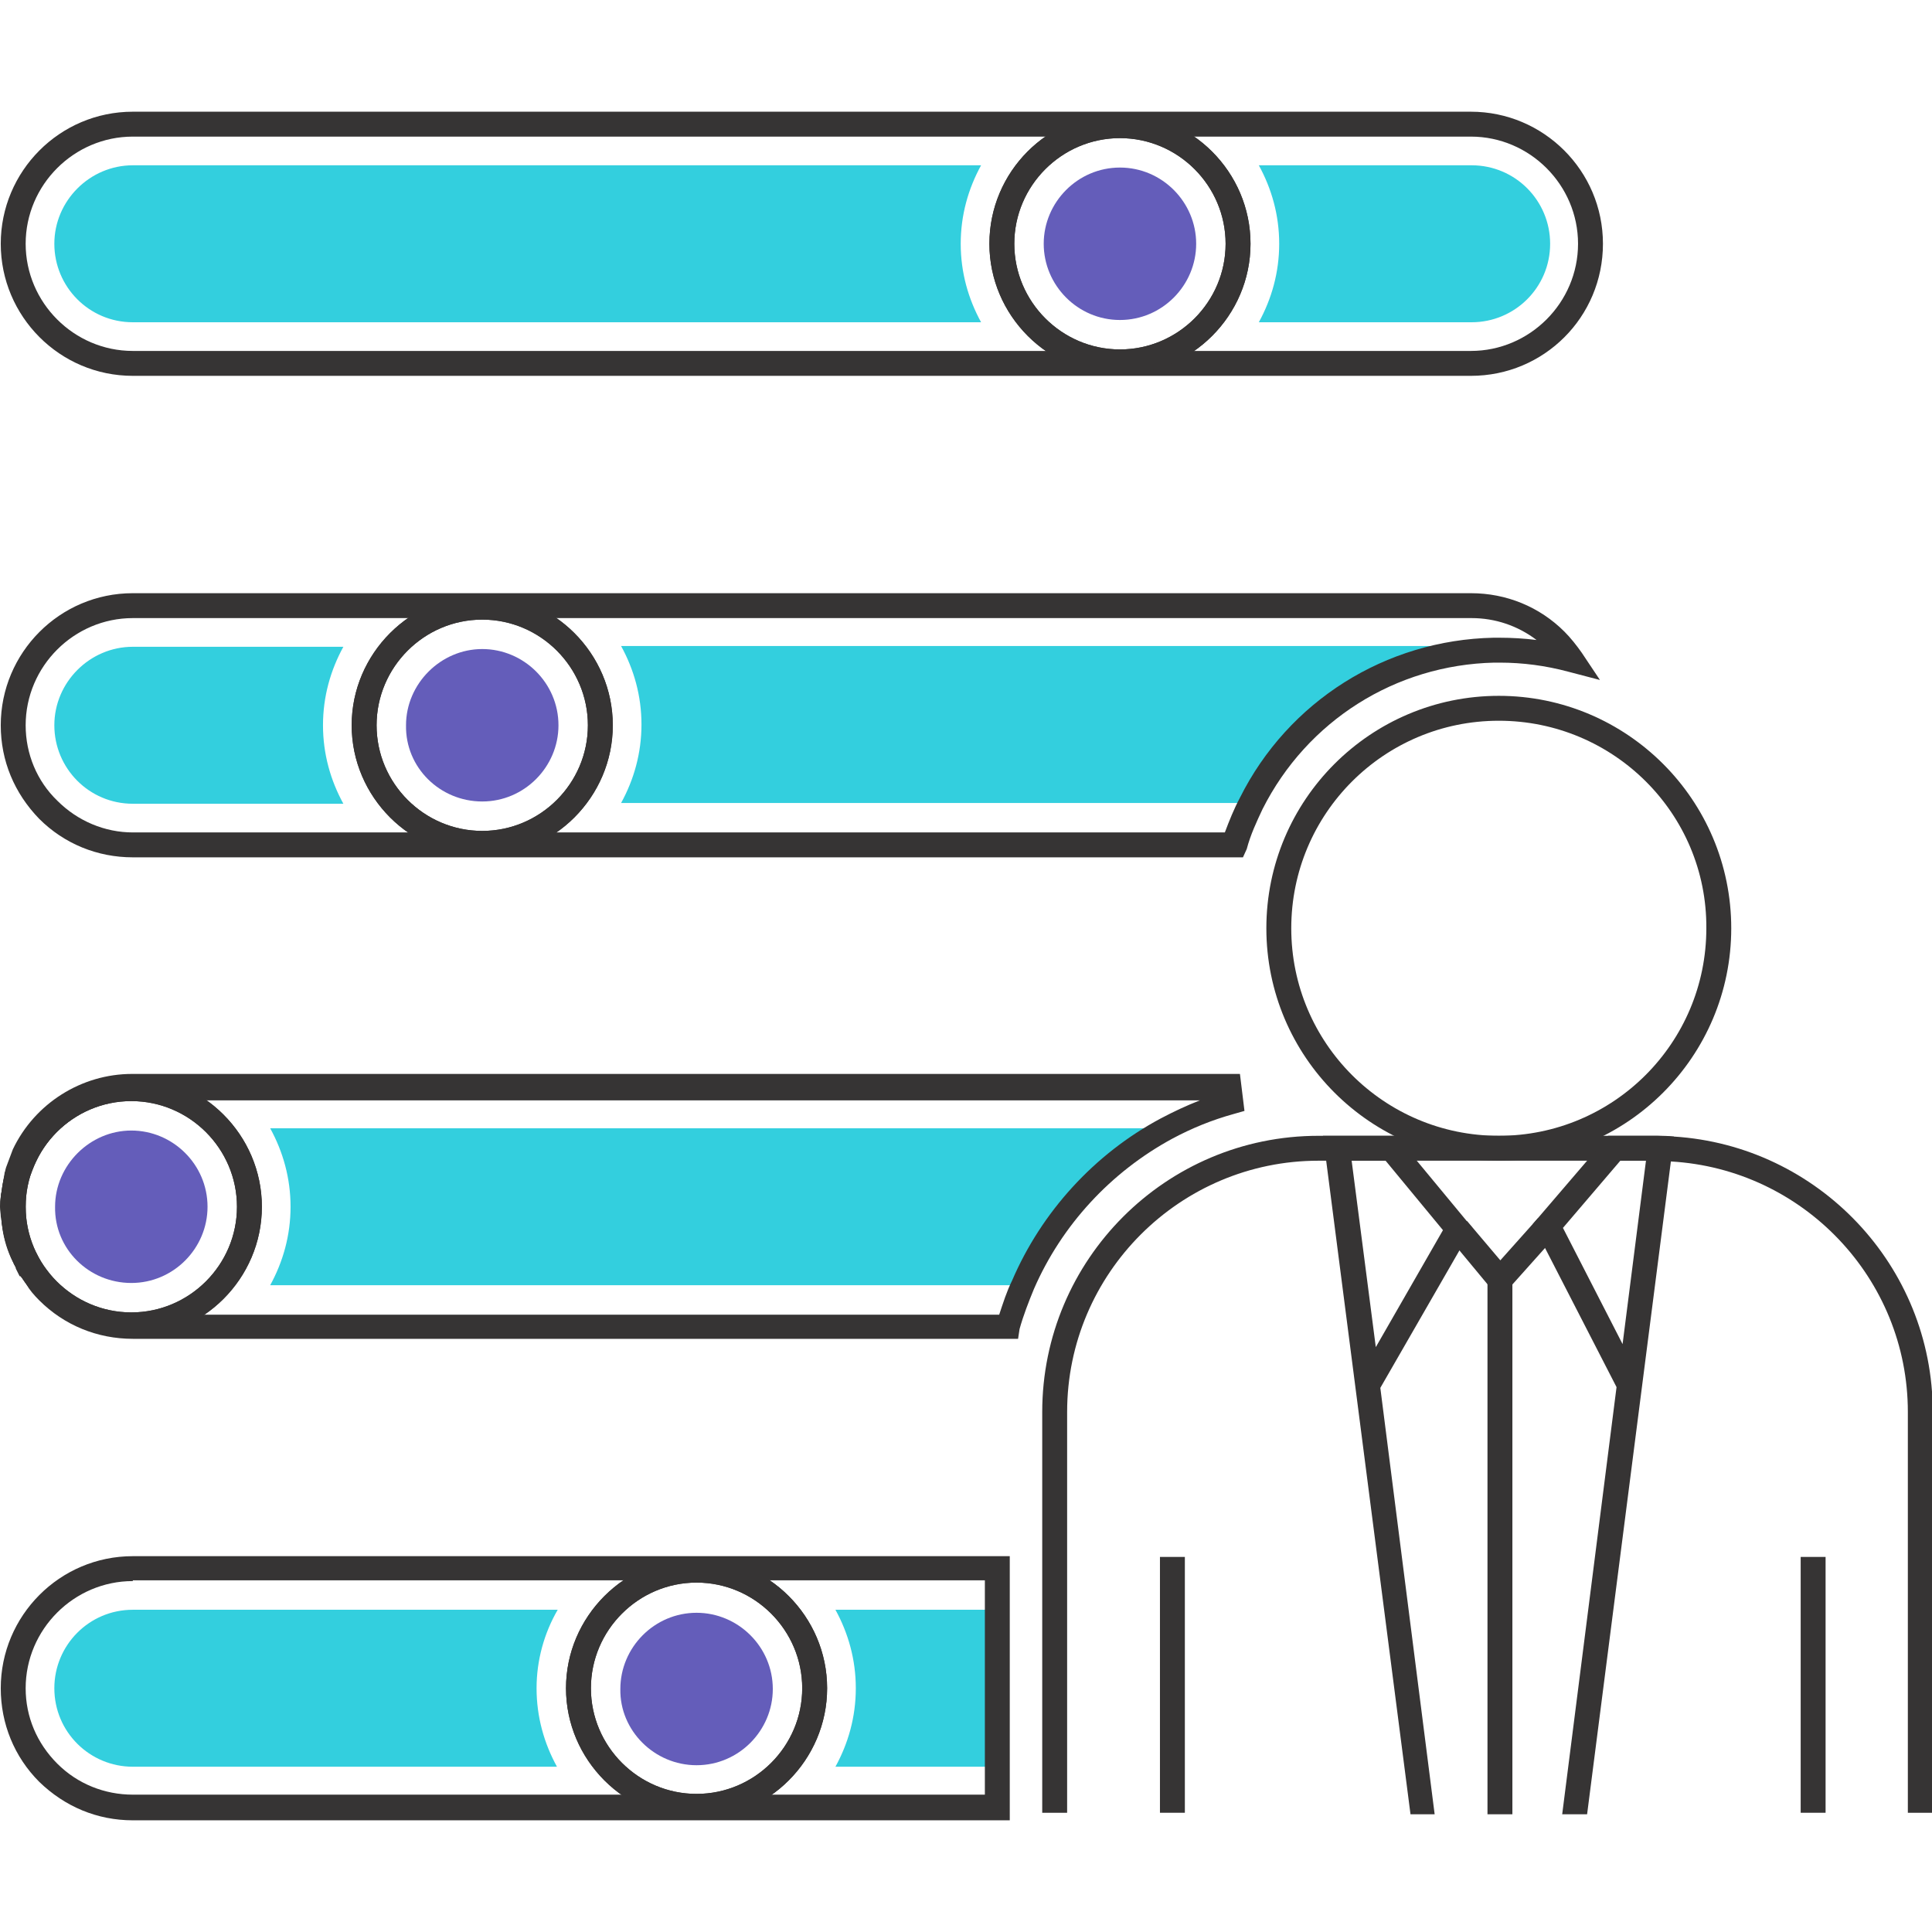 <svg width="110" height="110" viewBox="0 0 110 110" fill="none" xmlns="http://www.w3.org/2000/svg">
<g clip-path="url(#clip0_65_318)">
<path d="M83.746 21.399H7.562C3.394 21.399 0.043 18.004 0.043 13.879C0.043 9.754 3.394 6.36 7.562 6.36H83.746C87.871 6.36 91.265 9.711 91.265 13.879C91.265 18.047 87.914 21.399 83.746 21.399ZM7.562 7.778C4.211 7.778 1.461 10.528 1.461 13.879C1.461 17.231 4.211 19.981 7.562 19.981H83.746C87.097 19.981 89.847 17.231 89.847 13.879C89.847 10.528 87.097 7.778 83.746 7.778H7.562Z" fill="#363434"/>
<path d="M71.672 9.411C72.402 10.743 72.832 12.246 72.832 13.879C72.832 15.512 72.402 17.016 71.672 18.348H83.789C86.238 18.348 88.258 16.372 88.258 13.879C88.258 11.43 86.281 9.411 83.789 9.411H71.672ZM3.094 13.879C3.094 16.328 5.07 18.348 7.562 18.348H55.859C55.129 17.016 54.699 15.512 54.699 13.879C54.699 12.246 55.129 10.743 55.859 9.411H7.562C5.113 9.411 3.094 11.43 3.094 13.879ZM84.992 36.996C78.976 37.125 73.734 40.649 71.199 45.719H35.363C36.093 44.387 36.523 42.883 36.523 41.25C36.523 39.618 36.093 38.114 35.363 36.782H83.789C84.175 36.825 84.605 36.91 84.992 36.996ZM3.094 41.293C3.094 43.742 5.07 45.762 7.562 45.762H19.55C18.82 44.43 18.39 42.926 18.39 41.293C18.39 39.66 18.82 38.157 19.55 36.825H7.562C5.113 36.825 3.094 38.844 3.094 41.293ZM66.429 64.282C62.82 66.215 59.898 69.352 58.265 73.176H15.383C16.113 71.844 16.543 70.34 16.543 68.707C16.543 67.075 16.113 65.571 15.383 64.239H66.429V64.282ZM56.761 91.696V100.59H47.566C48.297 99.258 48.726 97.754 48.726 96.121C48.726 94.489 48.297 92.985 47.566 91.653H56.761V91.696ZM30.55 96.121C30.55 97.754 30.98 99.258 31.711 100.59H7.562C5.113 100.59 3.094 98.614 3.094 96.121C3.094 93.672 5.07 91.653 7.562 91.653H31.754C30.98 92.985 30.55 94.532 30.55 96.121Z" fill="#33CFDE"/>
<path d="M63.765 21.313C59.683 21.313 56.332 17.961 56.332 13.879C56.332 9.797 59.64 6.446 63.765 6.446C67.847 6.446 71.199 9.797 71.199 13.879C71.199 17.961 67.847 21.313 63.765 21.313ZM63.765 7.864C60.457 7.864 57.75 10.571 57.75 13.879C57.75 17.188 60.457 19.895 63.765 19.895C67.074 19.895 69.781 17.188 69.781 13.879C69.781 10.571 67.074 7.864 63.765 7.864Z" fill="#363434"/>
<path d="M63.765 21.313C59.683 21.313 56.332 17.961 56.332 13.879C56.332 9.797 59.64 6.446 63.765 6.446C67.847 6.446 71.199 9.797 71.199 13.879C71.199 17.961 67.847 21.313 63.765 21.313ZM63.765 7.864C60.457 7.864 57.75 10.571 57.75 13.879C57.75 17.188 60.457 19.895 63.765 19.895C67.074 19.895 69.781 17.188 69.781 13.879C69.781 10.571 67.074 7.864 63.765 7.864Z" fill="#363434"/>
<path d="M63.765 18.219C66.172 18.219 68.105 16.243 68.105 13.879C68.105 11.516 66.172 9.54 63.765 9.54C61.359 9.54 59.425 11.516 59.425 13.879C59.425 16.243 61.359 18.219 63.765 18.219Z" fill="#645DBA"/>
<path d="M27.457 48.727C23.375 48.727 20.023 45.376 20.023 41.294C20.023 37.211 23.375 33.86 27.457 33.86C31.539 33.86 34.89 37.211 34.89 41.294C34.89 45.376 31.539 48.727 27.457 48.727ZM27.457 35.278C24.148 35.278 21.441 37.985 21.441 41.294C21.441 44.602 24.148 47.309 27.457 47.309C30.765 47.309 33.472 44.602 33.472 41.294C33.472 37.985 30.765 35.278 27.457 35.278Z" fill="#363434"/>
<path d="M27.457 48.727C23.375 48.727 20.023 45.376 20.023 41.294C20.023 37.211 23.375 33.86 27.457 33.86C31.539 33.86 34.89 37.211 34.89 41.294C34.89 45.376 31.539 48.727 27.457 48.727ZM27.457 35.278C24.148 35.278 21.441 37.985 21.441 41.294C21.441 44.602 24.148 47.309 27.457 47.309C30.765 47.309 33.472 44.602 33.472 41.294C33.472 37.985 30.765 35.278 27.457 35.278Z" fill="#363434"/>
<path d="M27.457 45.633C29.863 45.633 31.797 43.657 31.797 41.294C31.797 38.887 29.82 36.954 27.457 36.954C25.093 36.954 23.117 38.93 23.117 41.294C23.074 43.7 25.05 45.633 27.457 45.633Z" fill="#645DBA"/>
<path d="M7.476 76.141C3.394 76.141 0.043 72.79 0.043 68.708C0.043 64.626 3.394 61.274 7.476 61.274C11.558 61.274 14.91 64.626 14.91 68.708C14.91 72.79 11.558 76.141 7.476 76.141ZM7.476 62.692C4.168 62.692 1.461 65.399 1.461 68.708C1.461 72.016 4.168 74.723 7.476 74.723C10.785 74.723 13.492 72.016 13.492 68.708C13.492 65.399 10.785 62.692 7.476 62.692Z" fill="#363434"/>
<path d="M7.476 76.141C3.394 76.141 0.043 72.79 0.043 68.708C0.043 64.626 3.394 61.274 7.476 61.274C11.558 61.274 14.91 64.626 14.91 68.708C14.91 72.79 11.558 76.141 7.476 76.141ZM7.476 62.692C4.168 62.692 1.461 65.399 1.461 68.708C1.461 72.016 4.168 74.723 7.476 74.723C10.785 74.723 13.492 72.016 13.492 68.708C13.492 65.399 10.785 62.692 7.476 62.692Z" fill="#363434"/>
<path d="M7.476 73.047C9.883 73.047 11.816 71.071 11.816 68.707C11.816 66.301 9.84 64.368 7.476 64.368C5.113 64.368 3.136 66.344 3.136 68.707C3.093 71.114 5.07 73.047 7.476 73.047Z" fill="#645DBA"/>
<path d="M39.66 103.555C35.578 103.555 32.226 100.203 32.226 96.121C32.226 92.039 35.578 88.688 39.66 88.688C43.742 88.688 47.093 92.039 47.093 96.121C47.093 100.203 43.742 103.555 39.66 103.555ZM39.66 90.106C36.351 90.106 33.644 92.813 33.644 96.121C33.644 99.43 36.351 102.137 39.66 102.137C42.968 102.137 45.675 99.43 45.675 96.121C45.675 92.813 42.968 90.106 39.66 90.106Z" fill="#363434"/>
<path d="M39.66 103.555C35.578 103.555 32.226 100.203 32.226 96.121C32.226 92.039 35.578 88.688 39.66 88.688C43.742 88.688 47.093 92.039 47.093 96.121C47.093 100.203 43.742 103.555 39.66 103.555ZM39.66 90.106C36.351 90.106 33.644 92.813 33.644 96.121C33.644 99.43 36.351 102.137 39.66 102.137C42.968 102.137 45.675 99.43 45.675 96.121C45.675 92.813 42.968 90.106 39.66 90.106Z" fill="#363434"/>
<path d="M39.66 100.504C42.066 100.504 44 98.528 44 96.165C44 93.758 42.023 91.825 39.66 91.825C37.254 91.825 35.32 93.801 35.32 96.165C35.277 98.528 37.254 100.504 39.66 100.504Z" fill="#645DBA"/>
<path d="M85.336 66.086C78.031 66.086 72.101 60.157 72.101 52.852C72.101 45.547 78.031 39.618 85.336 39.618C92.64 39.618 98.57 45.547 98.57 52.852C98.57 60.157 92.64 66.086 85.336 66.086ZM85.336 41.036C78.804 41.036 73.519 46.321 73.519 52.852C73.519 59.383 78.804 64.668 85.336 64.668C91.867 64.668 97.152 59.383 97.152 52.852C97.195 46.321 91.867 41.036 85.336 41.036Z" fill="#363434"/>
<path d="M110.043 80.395V103.211H108.625V80.395C108.625 72.79 102.652 66.559 95.133 66.129C94.875 66.129 94.617 66.086 94.316 66.086H75.066C67.203 66.086 60.758 72.489 60.758 80.395V103.211H59.34V80.395C59.34 71.715 66.386 64.668 75.066 64.668H94.316C94.66 64.668 94.961 64.668 95.305 64.711C103.511 65.227 110.043 72.059 110.043 80.395Z" fill="#363434"/>
<path d="M80.308 103.297L75.324 64.668H79.492L83.832 69.911L78.59 79.02L81.683 103.297H80.308ZM76.957 66.086L78.332 76.7L82.156 70.04L78.89 66.086H76.957ZM94.316 64.668H91.566L90.363 66.086L87.269 69.696L92.039 78.977L88.945 103.297H90.363L95.133 66.129L95.304 64.711C95.004 64.711 94.66 64.668 94.316 64.668ZM92.383 76.528L88.988 69.911L92.254 66.086H93.715L92.383 76.528ZM84.691 72.876H86.109V103.297H84.691V72.876Z" fill="#363434"/>
<path d="M85.379 73.95L82.457 70.426L83.531 69.524L85.422 71.758L87.57 69.352L88.644 70.297L85.379 73.95Z" fill="#363434"/>
<path d="M102.523 88.645H103.941V103.211H102.523V88.645Z" fill="#363434"/>
<path d="M66.043 88.645H67.461V103.211H66.043V88.645Z" fill="#363434"/>
<path d="M57.965 76.227H7.562C5.543 76.227 3.652 75.454 2.234 74.036C1.933 73.735 1.676 73.434 1.504 73.133C1.375 72.961 1.289 72.79 1.16 72.661H1.117L0.902 72.231C0.902 72.188 0.902 72.145 0.859 72.102L0.816 72.016C0.773 71.973 0.773 71.887 0.73 71.844C0.429 71.243 0.215 70.555 0.129 69.868C0.129 69.739 0.086 69.653 0.086 69.524C0.086 69.438 0.086 69.352 0.043 69.266C0.043 69.094 -0 68.922 -0 68.707C-0 68.493 -0 68.321 0.043 68.149C0.043 68.063 0.043 67.977 0.086 67.848C0.086 67.762 0.129 67.633 0.129 67.547C0.172 67.29 0.215 67.075 0.258 66.817V66.774C0.301 66.688 0.301 66.602 0.344 66.473L0.73 65.442C1.976 62.821 4.64 61.145 7.519 61.145H70.597L70.855 63.251L70.254 63.422C69.008 63.766 67.847 64.239 66.73 64.84C63.25 66.731 60.457 69.739 58.867 73.391C58.566 74.122 58.265 74.895 58.05 75.668L57.965 76.227ZM2.191 71.586C2.32 71.844 2.449 72.059 2.664 72.317C2.836 72.532 3.008 72.832 3.265 73.047C4.426 74.207 5.972 74.852 7.562 74.852H56.89C57.105 74.207 57.32 73.52 57.621 72.918C59.297 69.008 62.304 65.7 66.086 63.68C66.816 63.294 67.547 62.95 68.32 62.649H7.562C5.199 62.649 3.051 64.024 2.062 66.129C1.933 66.387 1.847 66.645 1.719 66.946C1.676 67.032 1.676 67.118 1.633 67.161V67.204C1.59 67.376 1.547 67.547 1.504 67.762C1.504 67.848 1.461 67.934 1.461 68.02V69.352C1.461 69.438 1.504 69.524 1.504 69.61C1.59 70.168 1.761 70.727 1.976 71.2C2.019 71.243 2.019 71.286 2.062 71.329L2.191 71.586Z" fill="#363434"/>
<path d="M57.492 103.641H7.562C5.543 103.641 3.695 102.868 2.234 101.45C0.816 100.032 0.043 98.141 0.043 96.122C0.043 91.997 3.394 88.602 7.562 88.602H57.492V103.641ZM7.562 90.02C4.211 90.02 1.461 92.77 1.461 96.122C1.461 97.754 2.105 99.258 3.265 100.418C4.426 101.579 5.972 102.18 7.562 102.18H56.074V89.977H7.562V90.02Z" fill="#363434"/>
<path d="M70.769 48.813H7.562C5.543 48.813 3.652 48.04 2.234 46.622C0.816 45.161 0.043 43.313 0.043 41.294C0.043 37.169 3.394 33.774 7.562 33.774H83.746C85.765 33.774 87.656 34.547 89.074 35.965C89.418 36.309 89.761 36.739 90.062 37.169L91.094 38.715L89.289 38.243C88 37.899 86.711 37.727 85.379 37.727H85.078C79.449 37.856 74.422 41.036 71.886 46.063C71.543 46.794 71.199 47.524 70.984 48.34L70.769 48.813ZM7.562 35.192C4.211 35.192 1.461 37.942 1.461 41.294C1.461 42.926 2.105 44.473 3.265 45.59C4.426 46.751 5.972 47.395 7.562 47.395H69.738C69.996 46.708 70.254 46.063 70.597 45.419C73.347 39.919 78.89 36.438 85.035 36.309H85.379C86.066 36.309 86.797 36.352 87.484 36.438C86.41 35.622 85.121 35.192 83.789 35.192H7.562Z" fill="#363434"/>
</g>
<defs>
<clipPath id="clip0_65_318">
<rect width="110" height="110" fill="white" transform="translate(-0 0)"/>
</clipPath>
</defs>
</svg>
